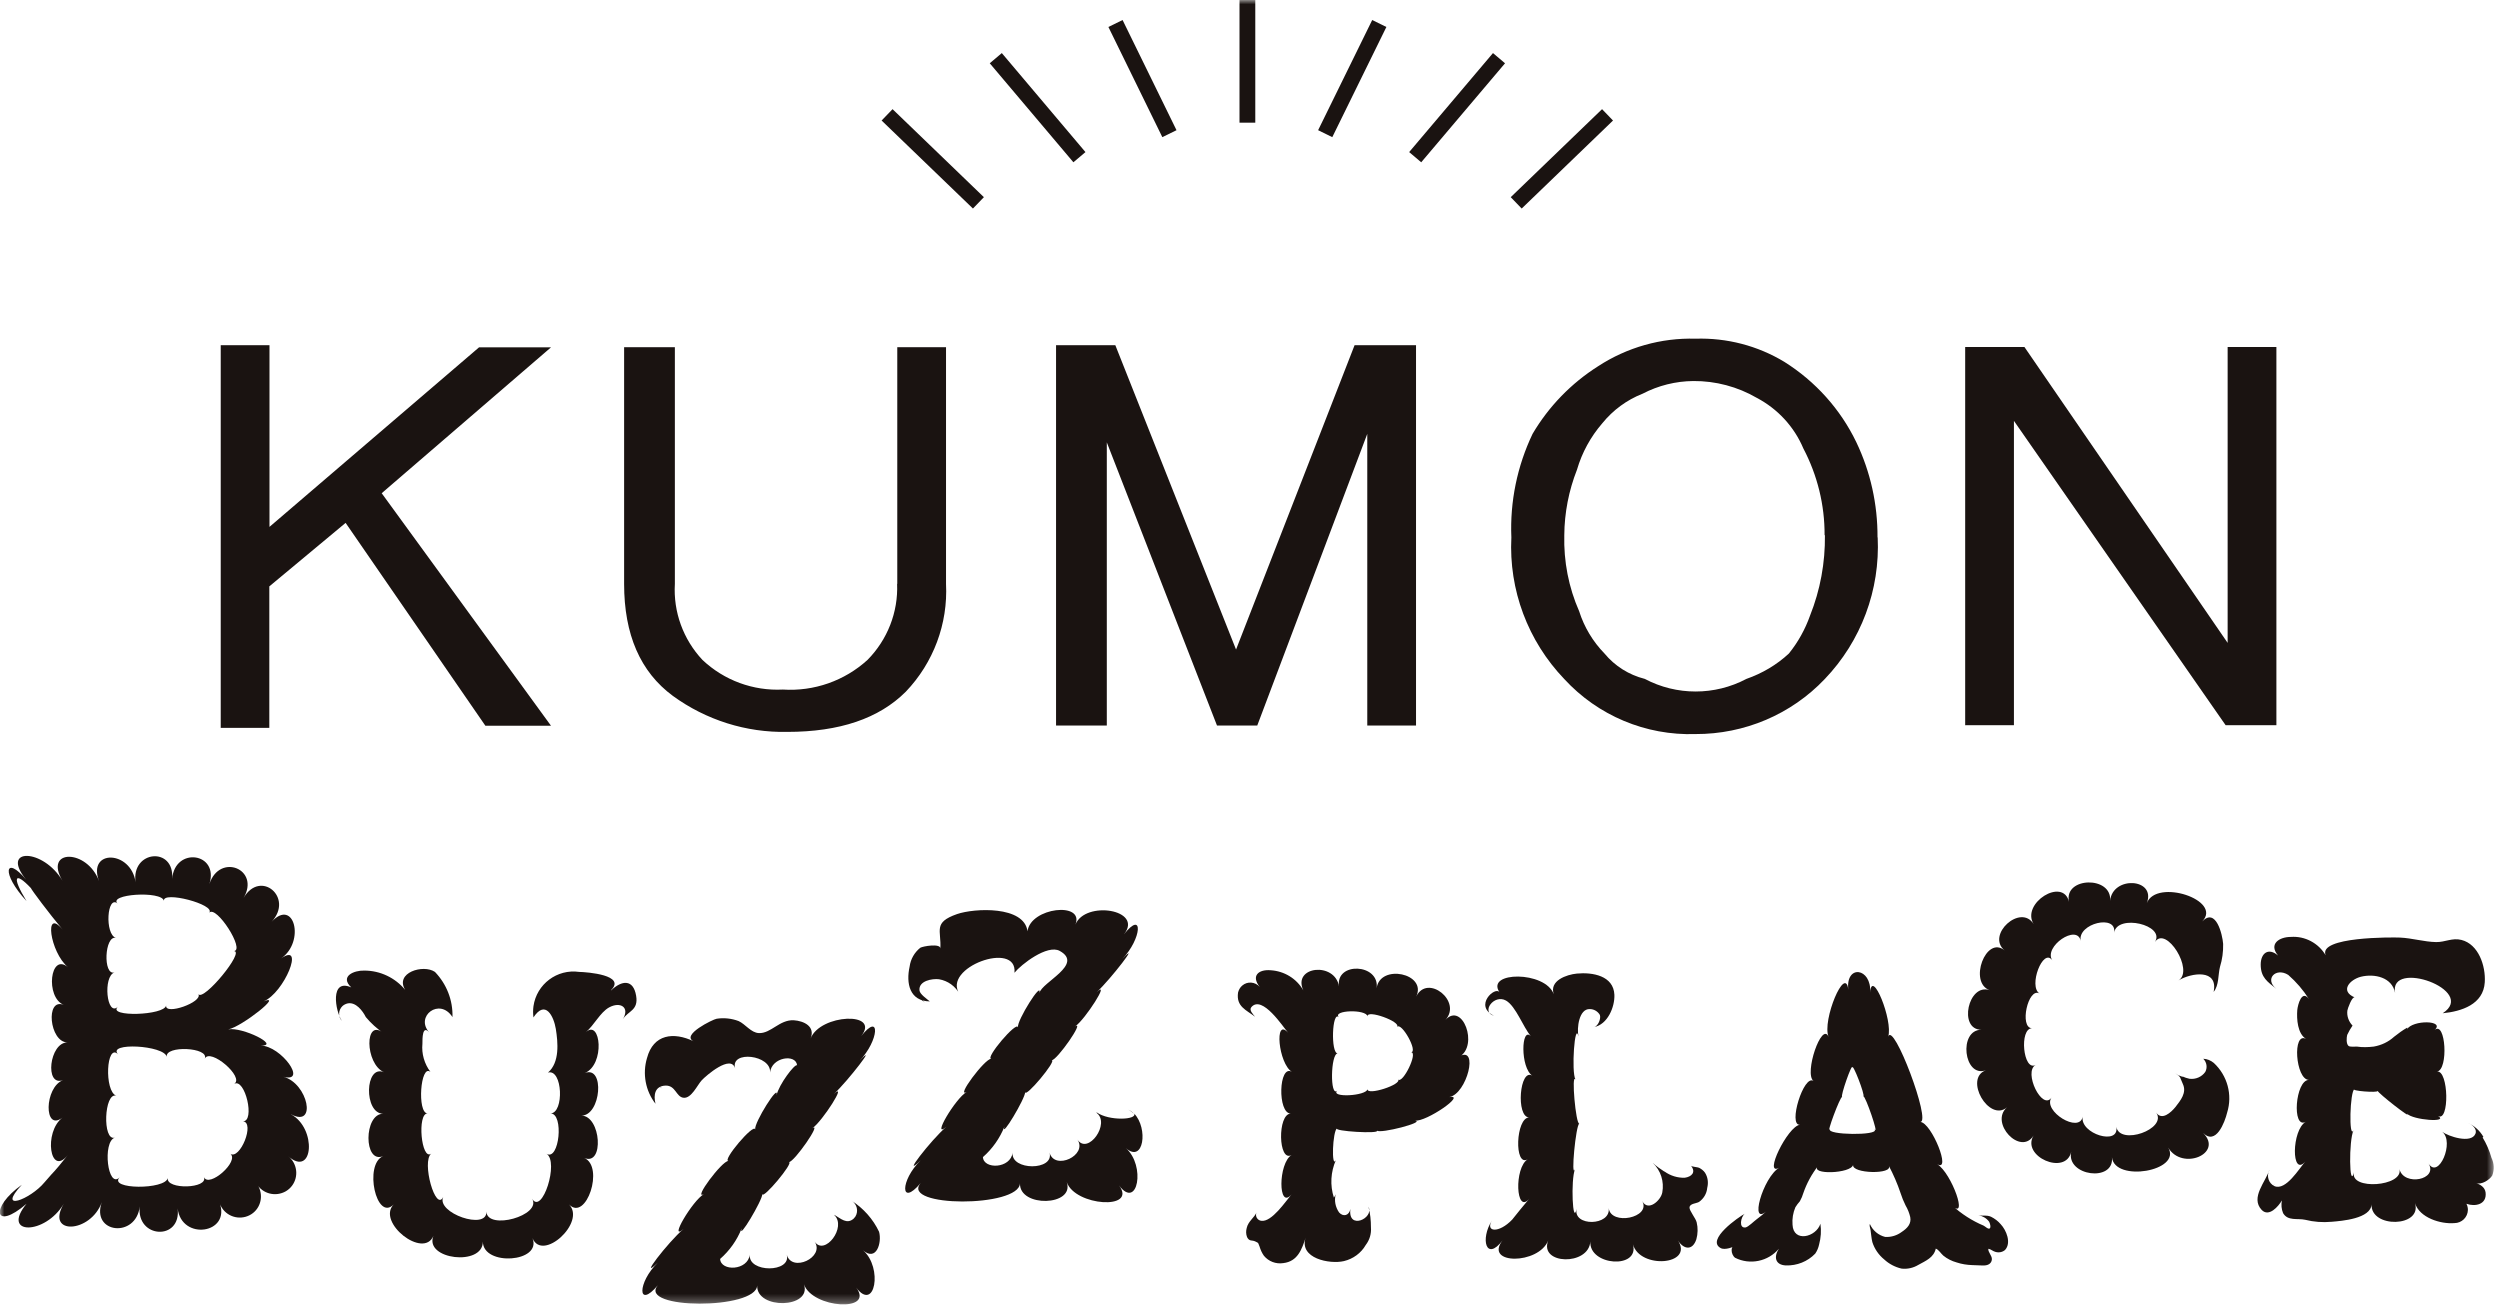 <svg width="285" height="149" viewBox="0 0 285 149" fill="none" xmlns="http://www.w3.org/2000/svg">
<mask id="mask0_75_2568" style="mask-type:luminance" maskUnits="userSpaceOnUse" x="0" y="0" width="285" height="149">
<path d="M284.387 0H0V148.706H284.387V0Z" fill="white"/>
</mask>
<g mask="url(#mask0_75_2568)">
<path d="M102.289 66.562V39.58H107.847V66.562C108.075 71.104 106.419 75.55 103.259 78.857C100.195 81.916 95.703 83.436 89.745 83.436C85.063 83.531 80.495 82.087 76.707 79.332C72.995 76.595 71.149 72.339 71.149 66.562V39.58H76.935V66.562C76.745 69.755 77.887 72.89 80.076 75.227C82.55 77.564 85.862 78.781 89.25 78.609C92.791 78.838 96.274 77.621 98.9 75.227C101.166 72.928 102.403 69.793 102.27 66.562" fill="#1A1311"/>
<path d="M120.39 82.714V39.352H127.147L140.909 74.049L154.423 39.352H161.427V82.714H155.869V49.461L143.326 82.714H138.739L126.176 50.43V82.714H120.39Z" fill="#1A1311"/>
<path d="M214.056 61.261C214.342 67.246 212.172 73.08 208.022 77.412C204.197 81.441 198.867 83.702 193.29 83.683C187.618 83.873 182.155 81.574 178.329 77.412C174.18 73.08 171.991 67.246 172.296 61.261C172.124 57.195 172.962 53.128 174.713 49.461C176.559 46.326 179.129 43.684 182.193 41.746C185.486 39.599 189.369 38.497 193.29 38.611C196.849 38.497 200.371 39.409 203.416 41.252C206.956 43.475 209.812 46.649 211.62 50.411C213.238 53.793 214.056 57.499 214.037 61.261M208.003 61.014C208.022 57.575 207.185 54.173 205.586 51.133C204.539 48.644 202.655 46.611 200.276 45.357C198.087 44.084 195.574 43.419 193.043 43.438C191.025 43.456 189.045 43.95 187.256 44.882C185.467 45.585 183.887 46.744 182.669 48.245C181.337 49.784 180.347 51.589 179.776 53.546C178.843 55.922 178.348 58.449 178.329 61.014C178.253 63.997 178.824 66.961 180.023 69.679C180.594 71.484 181.584 73.137 182.917 74.505C184.097 75.93 185.695 76.937 187.504 77.393C191.12 79.312 195.479 79.312 199.095 77.393C200.885 76.766 202.541 75.797 203.93 74.505C204.977 73.213 205.795 71.731 206.347 70.173C207.508 67.265 208.079 64.149 208.041 61.014" fill="#1A1311"/>
<path d="M224.03 82.695V39.561H230.787L253.951 73.289V39.561H259.509V82.676H253.723L229.588 47.979V82.676H224.049L224.03 82.695Z" fill="#1A1311"/>
<path d="M33.176 127.026C36.164 128.622 35.118 123.491 32.301 122.75C35.118 123.491 32.053 119.235 29.731 119.197C32.034 119.235 27.599 117.031 26.019 117.354C27.599 117.031 32.396 113.211 30.036 114.162C32.396 113.211 34.813 107.321 32.053 109.259C34.813 107.34 33.538 102.324 30.968 105.079C33.519 102.324 29.693 99.074 27.77 102.362C29.693 99.074 25.03 97.193 23.869 100.784C25.011 97.193 19.928 96.49 19.624 100.195C19.928 96.471 14.942 96.927 15.456 100.575C14.942 96.927 9.936 96.775 11.287 100.442C9.955 96.775 4.949 96.737 7.119 100.404C4.949 96.718 -0.019 96.585 2.969 100.271C0.609 97.44 0.057 99.511 3.026 102.723C1.294 99.91 1.694 99.302 3.521 101.24C3.578 101.43 5.596 104.129 7.138 105.972C4.987 103.388 5.691 108.537 7.747 110.266C5.71 108.537 5.139 113.686 7.271 114.561C5.139 113.686 5.634 118.817 7.69 118.836C5.634 118.817 5.044 123.947 7.195 123.13C5.044 123.947 4.968 129.078 7.119 127.406C4.949 129.078 5.691 134.208 7.728 131.681C5.691 134.208 6.643 132.954 5.063 134.797C3.464 136.735 -0.457 138.237 2.493 135.063C-1.18 137.647 -0.685 140.422 3.026 137.229C0.057 140.84 5.139 140.821 7.271 137.229C5.139 140.84 10.335 140.612 11.611 137.039C10.335 140.612 15.513 141.201 15.931 137.533C15.513 141.201 20.69 141.486 20.252 137.761C20.69 141.486 26.4 140.65 25.011 137.058C25.372 138.332 26.705 139.073 27.999 138.712C29.293 138.351 30.017 137.02 29.655 135.728C29.579 135.443 29.445 135.177 29.255 134.949C29.94 136.108 31.425 136.469 32.586 135.804C33.747 135.12 34.109 133.638 33.443 132.479C33.29 132.213 33.081 131.985 32.834 131.795C35.746 134.341 36.145 128.603 33.157 127.026M13.438 103.046C12.163 101.925 18.463 101.506 18.691 102.704C18.463 101.506 24.63 103.122 23.849 104.053C24.649 103.122 27.999 108.366 26.648 108.423C27.999 108.366 23.164 114.238 22.612 113.325C23.164 114.238 18.748 115.796 18.939 114.618C18.767 115.777 12.163 115.967 13.438 114.77C12.163 115.967 11.706 111.292 13.057 110.855C11.706 111.273 11.915 106.561 13.229 106.922C11.915 106.561 12.182 101.906 13.438 103.027M26.229 131.51C27.39 132.327 23.792 135.519 23.24 134.17C23.811 135.519 18.882 135.652 19.129 134.284C18.882 135.652 12.277 135.614 13.647 134.208C12.277 135.614 11.649 130.161 13.095 129.686C11.649 130.161 11.858 124.441 13.267 124.916C11.858 124.441 12.106 118.798 13.476 120.204C12.106 118.798 18.748 119.14 19.015 120.489C18.748 119.14 23.926 119.387 23.336 120.698C23.926 119.387 27.942 122.826 26.686 123.567C27.942 122.826 29.122 127.919 27.675 127.824C29.122 127.919 27.352 132.346 26.21 131.51" fill="#1A1311"/>
<path d="M69.645 112.888C71.434 111.159 66.942 110.817 66.029 110.798C63.516 110.437 61.175 112.185 60.814 114.712C60.757 115.131 60.757 115.568 60.814 115.986C62.184 113.895 63.136 115.891 63.364 117.297C63.612 118.855 63.821 121.116 62.469 122.275C64.144 121.8 64.335 126.893 62.755 126.931C64.316 126.912 63.764 132.422 62.298 131.529C63.764 132.422 61.803 138.559 60.661 136.659C61.803 138.559 55.56 140.308 55.446 138.122C55.56 140.308 49.66 138.274 50.535 136.431C49.679 138.274 48.023 132.403 49.165 131.51C48.023 132.384 47.528 126.893 48.746 126.931C47.528 126.912 47.928 121.23 49.07 122.199C48.384 121.287 48.042 120.128 48.156 118.988C48.156 118.437 48.137 116.784 48.936 117.696C47.28 115.872 50.117 113.667 51.582 115.948C51.639 114.028 50.916 112.185 49.584 110.798C48.251 109.886 44.977 110.893 46.195 112.85C45.053 111.463 43.34 110.646 41.532 110.646C40.371 110.608 38.696 111.292 40.047 112.565C37.592 111.482 38.201 115.264 38.982 116.385C38.525 115.91 38.563 115.15 39.039 114.693C39.21 114.541 39.4 114.446 39.629 114.389C40.561 114.199 41.342 115.226 41.703 115.948C42.294 116.651 42.979 117.278 43.74 117.791C41.532 115.948 41.589 121.268 43.778 122.237C41.57 121.287 41.456 126.95 43.683 126.969C41.456 126.95 41.437 132.745 43.683 131.795C41.456 132.726 42.903 139.32 44.882 137.305C42.903 139.339 48.308 143.595 49.412 140.878C48.327 143.595 55.065 144.393 55.046 141.543C55.065 144.393 61.822 143.918 60.699 141.144C61.841 143.918 66.847 139.32 64.868 137.305C66.828 139.32 68.922 132.992 66.6 132.004C68.903 132.973 68.522 127.197 66.276 127.178C68.522 127.197 68.979 121.401 66.657 122.332C68.998 121.382 68.503 116.1 66.771 117.677C67.723 116.898 68.408 115.416 69.436 114.846C70.73 114.142 71.834 114.846 70.997 116.195C71.606 115.226 72.805 115.207 72.519 113.515C72.196 111.596 70.882 111.748 69.683 112.888" fill="#1A1311"/>
<path d="M95.094 138.502C96.578 139.87 94.009 143.234 92.867 141.543C94.066 143.329 90.259 145.115 89.688 143.025C90.259 145.115 85.234 145.115 85.482 143.025C85.253 144.868 82.17 144.963 82.094 143.519C83.178 142.569 84.016 141.391 84.549 140.042C84.092 141.543 86.928 136.83 86.909 136.108C86.909 136.83 90.545 132.498 89.936 132.479C90.545 132.479 93.742 127.862 92.6 128.622C93.742 127.862 96.693 123.206 95.056 124.726C96.693 123.206 100.195 118.627 97.987 120.926C100.195 118.646 100.423 115.282 98.177 118.114C100.423 115.282 93.514 115.586 92.41 118.38C92.962 117.012 91.649 116.385 90.487 116.309C88.851 116.233 87.899 117.829 86.509 117.772C85.615 117.734 84.968 116.746 84.206 116.404C83.407 116.1 82.531 116.005 81.694 116.138C81.294 116.195 77.602 118 79.067 118.703C76.802 117.62 74.48 117.886 73.757 120.622C73.224 122.408 73.585 124.365 74.727 125.828C74.48 124.821 74.651 123.795 75.888 123.757C77.031 123.738 77.069 125.03 77.906 125.144C78.82 125.258 79.486 123.7 80 123.149C80.476 122.636 83.331 120.147 83.807 121.8C83.216 119.691 87.975 120.261 87.785 122.275C87.956 120.508 90.735 120.109 90.868 121.439C90.583 121.268 88.793 123.643 88.527 124.859C88.87 123.358 85.938 128.014 86.091 128.755C85.938 128.014 82.284 132.327 83.045 132.346C82.303 132.327 78.934 136.868 80.247 136.127C78.953 136.849 76.155 141.619 77.925 140.099C76.155 141.6 72.634 146.198 74.994 143.937C72.653 146.198 72.634 149.314 74.994 146.521C72.653 149.295 86.224 149.333 86.319 146.54C86.205 149.333 92.6 149.162 91.649 146.407C92.6 149.162 99.738 149.618 97.606 146.787C99.738 149.618 100.671 144.526 98.387 142.531C99.909 143.861 100.557 141.657 100.214 140.422C99.529 138.977 98.444 137.761 97.092 136.887C97.701 137.267 97.892 138.084 97.511 138.692C97.454 138.768 97.397 138.844 97.321 138.92C96.54 139.623 95.836 138.901 95.132 138.502" fill="#1A1311"/>
<path d="M75.527 124.099C75.26 123.928 75.051 123.681 74.918 123.396C74.842 123.567 74.994 123.795 75.527 124.099Z" fill="#1A1311"/>
<path d="M124.996 126.855C126.633 128.052 124.025 131.719 122.826 129.914C124.025 131.7 120.219 133.486 119.648 131.396C120.219 133.486 115.194 133.467 115.441 131.396C115.213 133.239 112.129 133.334 112.053 131.909C113.138 130.959 113.975 129.762 114.508 128.432C114.052 129.933 116.888 125.22 116.869 124.498C116.869 125.22 120.504 120.888 119.895 120.869C120.504 120.869 123.702 116.271 122.56 117.012C123.702 116.252 126.652 111.596 125.015 113.116C126.652 111.596 130.154 107.017 127.946 109.316C130.154 107.036 130.383 103.673 128.137 106.504C130.383 103.673 123.702 102.628 122.598 105.402C123.645 102.761 117.497 103.426 117.135 106.162C116.754 103.236 111.082 103.521 109.103 104.205C106.324 105.174 107.333 106.067 107.199 108.138C107.237 107.511 105.201 107.872 104.915 108.043C104.249 108.575 103.811 109.335 103.697 110.19C103.278 112.09 103.678 114.124 106 114.162C105.715 113.914 104.858 113.344 104.82 112.907C104.706 111.805 106.286 111.539 107.047 111.634C108.056 111.805 108.931 112.432 109.407 113.344C107.275 110.323 116.012 107.15 115.65 110.893C116.393 109.962 119.4 107.625 120.809 108.404C123.588 109.943 118.772 111.957 118.487 113.211C118.829 111.71 115.898 116.366 116.05 117.107C115.898 116.366 112.262 120.66 113.005 120.698C112.262 120.679 108.893 125.22 110.207 124.479C108.912 125.201 106.114 129.971 107.885 128.451C106.114 129.971 102.593 134.55 104.953 132.289C102.612 134.55 102.593 137.666 104.953 134.873C102.612 137.647 116.183 137.685 116.279 134.892C116.164 137.685 122.56 137.514 121.608 134.759C122.56 137.514 129.698 137.97 127.566 135.139C129.698 137.97 130.63 132.878 128.346 130.883C130.383 132.669 130.916 128.622 129.298 126.95C129.659 127.672 126.405 127.805 125.034 126.817" fill="#1A1311"/>
<path d="M128.632 126.512C128.879 126.626 129.089 126.797 129.26 126.987C129.108 126.759 128.879 126.607 128.632 126.512Z" fill="#1A1311"/>
<path d="M105.486 114.294C105.22 114.123 105.01 113.876 104.877 113.591C104.801 113.762 104.953 113.99 105.486 114.294Z" fill="#1A1311"/>
<path d="M166.357 120.489C168.603 119.197 166.719 114.161 164.777 116.271C166.719 114.161 162.722 110.969 161.446 113.61C162.722 110.969 157.316 109.829 156.935 112.66C157.316 109.829 152.196 109.601 152.653 112.47C152.196 109.601 147.304 110.133 148.579 112.907C147.818 111.558 146.409 110.703 144.849 110.608C143.459 110.494 142.603 111.254 143.611 112.508C143.097 111.919 142.203 111.843 141.613 112.356C141.365 112.565 141.213 112.85 141.137 113.154C140.909 114.751 142.07 115.131 143.078 115.91C142.85 115.625 142.355 115.15 142.66 114.808C143.897 113.382 146.295 117.107 146.847 117.734C145.229 115.91 145.743 121.268 147.285 122.199C145.762 121.249 145.61 126.95 147.152 126.95C145.61 126.95 145.705 132.593 147.247 131.662C145.705 132.593 145.686 137.989 147.228 136.165C146.6 136.906 144.963 139.377 143.764 139.168C143.402 139.111 143.136 138.769 143.193 138.388C143.193 138.312 143.231 138.236 143.269 138.16C143.021 138.807 142.298 139.206 142.127 139.985C142.032 140.327 142.032 140.688 142.165 141.03C142.431 141.562 142.717 141.334 143.097 141.524C143.535 141.752 143.364 141.581 143.592 142.113C143.707 142.493 143.859 142.835 144.087 143.158C144.62 143.804 145.458 144.127 146.295 143.994C147.932 143.804 148.408 142.436 148.846 141.087C148.065 143.462 151.587 144.146 153.205 143.766C154.251 143.519 155.165 142.854 155.698 141.923C156.136 141.353 156.345 140.65 156.288 139.928C156.288 139.13 156.212 138.331 156.003 137.571C156.688 138.883 153.623 140.289 153.947 137.818C153.795 138.597 153.128 138.75 152.653 138.217C152.234 137.609 152.082 136.849 152.272 136.146C152.215 136.279 152.158 136.412 152.062 136.526C151.606 135.12 151.701 133.6 152.291 132.251C151.758 133.296 151.91 128.945 152.424 128.622C151.91 128.964 157.373 129.287 156.973 128.888C157.354 129.268 162.55 127.919 161.313 127.748C162.569 127.919 167.252 124.707 165.215 125.068C167.233 124.707 168.622 119.159 166.357 120.432M159.372 123.035C159.905 123.624 155.774 124.954 155.907 124.156C155.755 124.954 151.625 125.163 152.443 124.327C151.606 125.163 151.682 120.09 152.5 120.09C151.682 120.09 151.853 115.15 152.634 115.967C151.853 115.15 155.755 115.017 155.907 115.872C155.755 115.036 159.771 116.48 159.257 117.069C159.771 116.461 161.694 119.938 160.856 119.957C161.694 119.938 159.905 123.624 159.372 123.054" fill="#1A1311"/>
<path d="M146.695 141.467C146.885 141.163 147.076 140.897 147.304 140.612C147.076 140.859 146.866 141.163 146.695 141.467Z" fill="#1A1311"/>
<path d="M189.712 133.543C189.255 133.258 188.817 132.935 188.417 132.574C189.331 133.429 189.731 134.702 189.502 135.937C189.35 136.83 187.884 138.179 187.218 136.925C188.246 138.825 183.64 139.757 183.392 137.723C183.659 139.776 179.281 139.852 179.738 137.799C179.281 139.871 179.053 134.474 179.548 133.296C179.053 134.474 179.643 128.223 180.042 128.09C179.643 128.223 179.11 122.237 179.605 123.073C179.11 122.218 179.529 116.328 179.947 118.152C179.738 117.221 180.004 114.978 181.242 115.035C181.717 115.035 182.155 115.302 182.384 115.701C182.536 116.1 182.193 116.993 181.717 117.088C183.259 116.803 184.097 114.807 184.04 113.401C183.944 111.235 181.565 110.817 179.757 110.988C178.596 111.102 176.597 111.786 177.13 113.344C176.179 110.665 169.326 110.722 170.944 113.116C170.468 112.394 167.956 114.655 170.316 115.796C168.793 115.397 170.316 113.287 171.687 114.066C172.81 114.712 173.647 117.107 174.523 118.133C173.4 116.955 173.304 121.743 174.694 122.636C173.228 121.686 172.791 127.387 174.332 127.387C172.791 127.387 172.581 133.106 174.161 132.156C172.6 133.106 172.791 138.502 174.332 136.659C173.647 137.476 172.867 138.426 172.391 139.034C170.868 140.631 169.288 140.46 170.088 139.129C168.717 141.258 169.422 143.861 171.287 141.41C169.155 144.184 175.398 144.184 176.502 141.41C175.398 144.184 181.127 144.336 181.299 141.524C181.127 144.317 186.952 144.716 186.152 141.847C186.952 144.716 193.1 144.222 191.292 141.429C191.996 142.493 192.967 142.55 193.385 141.277C193.557 140.65 193.576 139.985 193.423 139.357C193.328 138.901 192.567 138.008 192.605 137.647C192.643 137.191 193.366 137.21 193.69 137.02C194.223 136.64 194.565 136.07 194.623 135.424C194.775 134.835 194.699 134.208 194.375 133.695C194.204 133.448 193.956 133.258 193.69 133.125C193.519 133.049 192.871 133.011 192.776 132.897C193.366 133.638 192.852 134.151 192.053 134.265C191.234 134.284 190.435 134.037 189.769 133.562" fill="#1A1311"/>
<path d="M222.469 137.381C224.468 139.319 222.507 133.733 220.832 132.707C222.507 133.733 220.204 127.975 218.91 127.899C220.204 127.975 215.826 116.328 215.255 118.19C215.826 116.328 213.371 110.304 213.2 113.154C213.371 110.304 210.383 109.905 210.706 112.831C210.383 109.905 207.68 116.347 208.46 118.209C207.699 116.366 205.624 122.408 206.747 123.244C205.643 122.389 203.778 128.375 205.205 128.222C203.797 128.356 200.961 134.208 202.845 133.106C200.961 134.208 199.324 140.022 201.494 137.97C201.094 138.35 200.675 138.692 200.238 139.015C199.971 139.205 199.305 139.87 199 139.927C198.182 140.06 198.448 138.711 198.905 138.369C198.239 138.711 194.432 141.353 196.164 142.284C196.659 142.55 197.611 142.151 198.068 141.961C197.154 141.847 197.306 143.025 197.801 143.386C199.495 144.241 201.57 143.804 202.788 142.36C202.179 143.31 202.388 144.203 203.588 144.26C204.844 144.298 206.062 143.823 206.938 142.911C207.147 142.607 207.299 142.246 207.375 141.885C207.585 141.106 207.642 140.307 207.528 139.509C207.033 141.049 204.444 141.676 204.349 139.623C204.292 138.939 204.406 138.255 204.673 137.628C204.825 137.381 204.996 137.153 205.186 136.944C205.358 136.64 205.491 136.317 205.586 135.994C205.967 134.892 206.538 133.847 207.261 132.916C206.252 133.961 211.049 133.809 211.258 132.783C211.03 133.809 215.903 133.923 215.313 132.878C215.845 133.885 216.302 134.93 216.664 136.013C216.816 136.488 217.007 136.963 217.235 137.419C217.482 137.837 217.654 138.274 217.768 138.749C217.92 139.528 217.406 140.041 216.797 140.441C216.264 140.84 215.598 141.049 214.913 141.011C214.132 140.821 213.485 140.269 213.162 139.528C213.086 139.718 213.2 139.984 213.238 140.193C213.314 140.669 213.333 141.144 213.447 141.6C213.695 142.379 214.17 143.063 214.799 143.576C215.351 144.089 216.036 144.45 216.778 144.621C217.444 144.697 218.111 144.545 218.682 144.203C219.538 143.728 220.452 143.367 220.68 142.341C221.023 142.474 221.251 142.892 221.537 143.139C221.974 143.5 222.507 143.766 223.059 143.918C223.63 144.108 224.239 144.203 224.849 144.222C225.286 144.222 225.8 144.279 226.238 144.26C226.676 144.241 227.056 144.013 227.076 143.538C227.076 143.12 226.6 142.702 226.676 142.36C226.942 142.398 227.171 142.626 227.437 142.702C227.837 142.835 228.275 142.759 228.579 142.493C229.322 141.676 228.712 140.231 228.084 139.566C227.78 139.205 227.399 138.92 226.98 138.711C226.466 138.483 226.029 138.635 225.534 138.54C226.01 138.616 226.447 138.863 226.752 139.262C226.847 139.414 226.999 139.908 226.828 140.041C226.657 140.174 226.295 139.794 226.124 139.718C224.81 139.167 223.611 138.388 222.564 137.438M213.714 128.774C214.209 129.477 208.137 129.401 208.632 128.717C208.137 129.401 209.774 125.011 210.002 125.049C209.774 125.011 211.163 121.04 211.163 121.724C211.163 121.04 212.667 124.916 212.419 124.973C212.667 124.916 214.209 129.439 213.714 128.755" fill="#1A1311"/>
<path d="M248.831 122.769C248.127 122.465 248.584 122.769 247.975 122.332C248.717 122.883 248.451 122.731 248.85 123.586C249.307 124.574 248.584 125.448 247.994 126.208C247.499 126.816 246.452 127.785 245.805 126.835C247.099 128.717 241.655 130.636 241.256 128.451C241.655 130.655 237.068 129.249 237.43 127.291C237.068 129.268 232.824 126.664 233.871 125.125C232.805 126.664 230.635 122.199 232.062 121.401C230.635 122.199 230.159 117.202 231.663 117.221C230.159 117.202 231.206 112.47 232.519 113.268C231.187 112.47 232.919 107.948 233.966 109.487C232.919 107.929 236.802 105.269 237.202 107.264C236.802 105.269 241.37 104.167 241.008 106.333C241.351 104.148 246.909 105.44 245.653 107.397C246.928 105.44 250.164 110.646 248.355 111.767C249.802 110.893 252.905 110.418 252.353 113.078C252.981 112.318 252.847 111.14 253.076 110.228C253.342 109.373 253.457 108.499 253.438 107.606C253.361 106.542 252.619 103.425 251.058 105.041C253.399 102.608 245.843 100.119 244.739 102.95C245.824 100.1 240.818 99.815 240.551 102.703C240.818 99.815 235.222 99.948 235.869 102.817C235.203 99.948 230.368 102.969 231.834 105.345C230.368 102.969 226.39 106.58 228.522 108.347C226.409 106.58 224.373 111.995 226.828 112.888C224.373 112.014 223.212 117.392 225.876 117.392C223.231 117.392 223.859 122.921 226.39 122.009C223.84 122.94 226.752 127.994 228.808 126.227C226.752 127.994 230.368 131.833 231.834 129.439C230.368 131.833 235.508 134.075 236.117 131.301C235.508 134.075 241.065 134.816 240.761 131.928C241.065 134.816 248.755 133.505 247.175 130.826C248.755 133.505 253.514 131.51 251.153 129.154C252.619 130.617 253.628 127.937 253.894 126.835C254.522 124.821 253.932 122.617 252.372 121.173C252.029 120.888 251.61 120.717 251.172 120.698C251.572 121.097 251.667 121.705 251.401 122.199C251.001 122.769 250.297 123.073 249.593 122.978C249.326 122.921 249.041 122.826 248.793 122.712" fill="#1A1311"/>
<path d="M252.619 122.788C252.885 122.902 253.114 123.092 253.285 123.32C253.533 123.263 253.399 123.092 252.619 122.788Z" fill="#1A1311"/>
<path d="M252.067 111.71C252.733 111.425 252.924 111.216 252.79 111.083C252.619 111.349 252.353 111.577 252.067 111.71Z" fill="#1A1311"/>
<path d="M283.111 129.61C282.712 128.907 282.103 128.356 281.36 128.014C281.817 128.204 282.426 128.698 282.198 129.249C281.722 130.427 279.076 129.534 278.41 129.021C279.857 130.161 277.991 134.512 276.849 132.631C277.991 134.493 274.032 135.272 273.537 133.277C274.013 135.272 267.827 135.709 268.36 133.638C267.808 135.709 267.751 129.971 268.303 128.85C267.751 129.971 267.884 124.346 268.417 124.156C267.884 124.346 271.063 124.612 271.063 124.365C271.063 124.593 275.041 127.71 274.394 126.95C275.041 127.691 279.267 128.014 277.915 127.216C279.267 128.014 279.152 121.952 277.82 122.161C279.152 121.952 278.81 116.29 277.535 117.43C278.81 116.29 275.003 116.233 274.375 117.373C274.413 117.316 274.451 117.221 274.432 117.145C273.899 117.449 273.404 117.81 272.928 118.19C272.281 118.779 271.482 119.159 270.606 119.311C269.959 119.387 269.312 119.406 268.684 119.311C268.436 119.311 267.903 119.368 267.732 119.235C267.447 118.988 267.504 118.285 267.58 117.981C267.751 117.601 267.96 117.259 268.189 116.917C267.751 116.461 267.523 115.834 267.599 115.207C267.618 115.017 268.132 113.572 268.436 113.705C266.704 112.964 267.884 111.672 269.141 111.349C270.701 110.969 272.7 111.406 273.042 113.192C272.3 109.278 282.502 112.888 278.467 115.511C280.618 115.302 283.111 114.504 283.264 111.976C283.378 110.114 282.559 107.644 280.599 107.15C279.552 106.884 278.734 107.416 277.725 107.397C276.392 107.378 274.965 106.941 273.595 106.884C272.7 106.846 264.249 106.77 265.124 108.898C264.306 107.511 262.764 106.694 261.165 106.808C259.833 106.808 258.596 107.606 259.7 108.936C258.615 107.986 257.72 108.651 257.72 109.962C257.72 111.444 258.501 111.919 259.509 112.736C258.101 111.615 259.452 110.247 260.861 111.14C261.774 111.938 262.574 112.869 263.221 113.896C262.402 112.774 261.946 114.542 261.889 115.15C261.812 116.157 261.908 117.867 262.916 118.456C261.299 117.506 261.679 123.092 263.221 123.111C261.66 123.092 261.241 128.793 262.859 127.881C261.241 128.812 261.184 134.246 262.802 132.422C262.117 133.182 260.594 135.785 259.281 135.215C258.615 134.892 258.367 134.075 258.691 133.429C258.691 133.429 258.691 133.41 258.691 133.391C258.329 134.683 256.502 136.526 257.834 137.932C258.653 138.788 259.738 137.533 260.137 136.849C260.042 137.324 260.08 137.837 260.271 138.294C260.804 139.225 261.927 138.864 262.783 139.054C263.773 139.301 264.782 139.377 265.81 139.282C266.933 139.187 270.283 138.94 270.359 137.286C270.225 140.061 276.164 139.909 275.308 137.153C275.821 138.826 278.239 139.567 279.8 139.434C280.637 139.434 281.322 138.769 281.341 137.932C281.341 137.685 281.284 137.438 281.17 137.229C282.16 137.59 283.511 137.324 283.359 135.956C283.283 135.348 282.769 135.044 282.293 134.873C282.883 135.101 283.835 134.493 284.12 133.999C284.368 133.334 284.33 132.612 284.025 131.985C283.797 131.168 283.454 130.389 283.016 129.667" fill="#1A1311"/>
<path d="M258.881 135.595C259.034 135.329 259.224 135.063 259.433 134.816C259.224 135.044 259.034 135.31 258.881 135.595Z" fill="#1A1311"/>
<path d="M142.203 0V13.985" stroke="#1A1311" stroke-width="1.8" stroke-miterlimit="10"/>
<path d="M157.24 2.679L151.073 15.239" stroke="#1A1311" stroke-width="1.8" stroke-miterlimit="10"/>
<path d="M170.887 6.632L161.332 17.919" stroke="#1A1311" stroke-width="1.8" stroke-miterlimit="10"/>
<path d="M113.519 6.632L123.055 17.919" stroke="#1A1311" stroke-width="1.8" stroke-miterlimit="10"/>
<path d="M101.128 13.092L111.539 23.125" stroke="#1A1311" stroke-width="1.8" stroke-miterlimit="10"/>
<path d="M183.259 13.092L172.848 23.125" stroke="#1A1311" stroke-width="1.8" stroke-miterlimit="10"/>
<path d="M127.166 2.679L133.314 15.239" stroke="#1A1311" stroke-width="1.8" stroke-miterlimit="10"/>
<path d="M25.163 82.961V39.352H30.721V60.064L54.608 39.599H62.812L43.512 56.226L62.812 82.733H55.332L39.4 59.608L30.702 66.848V82.98H25.144L25.163 82.961Z" fill="#1A1311"/>
</g>
</svg>
